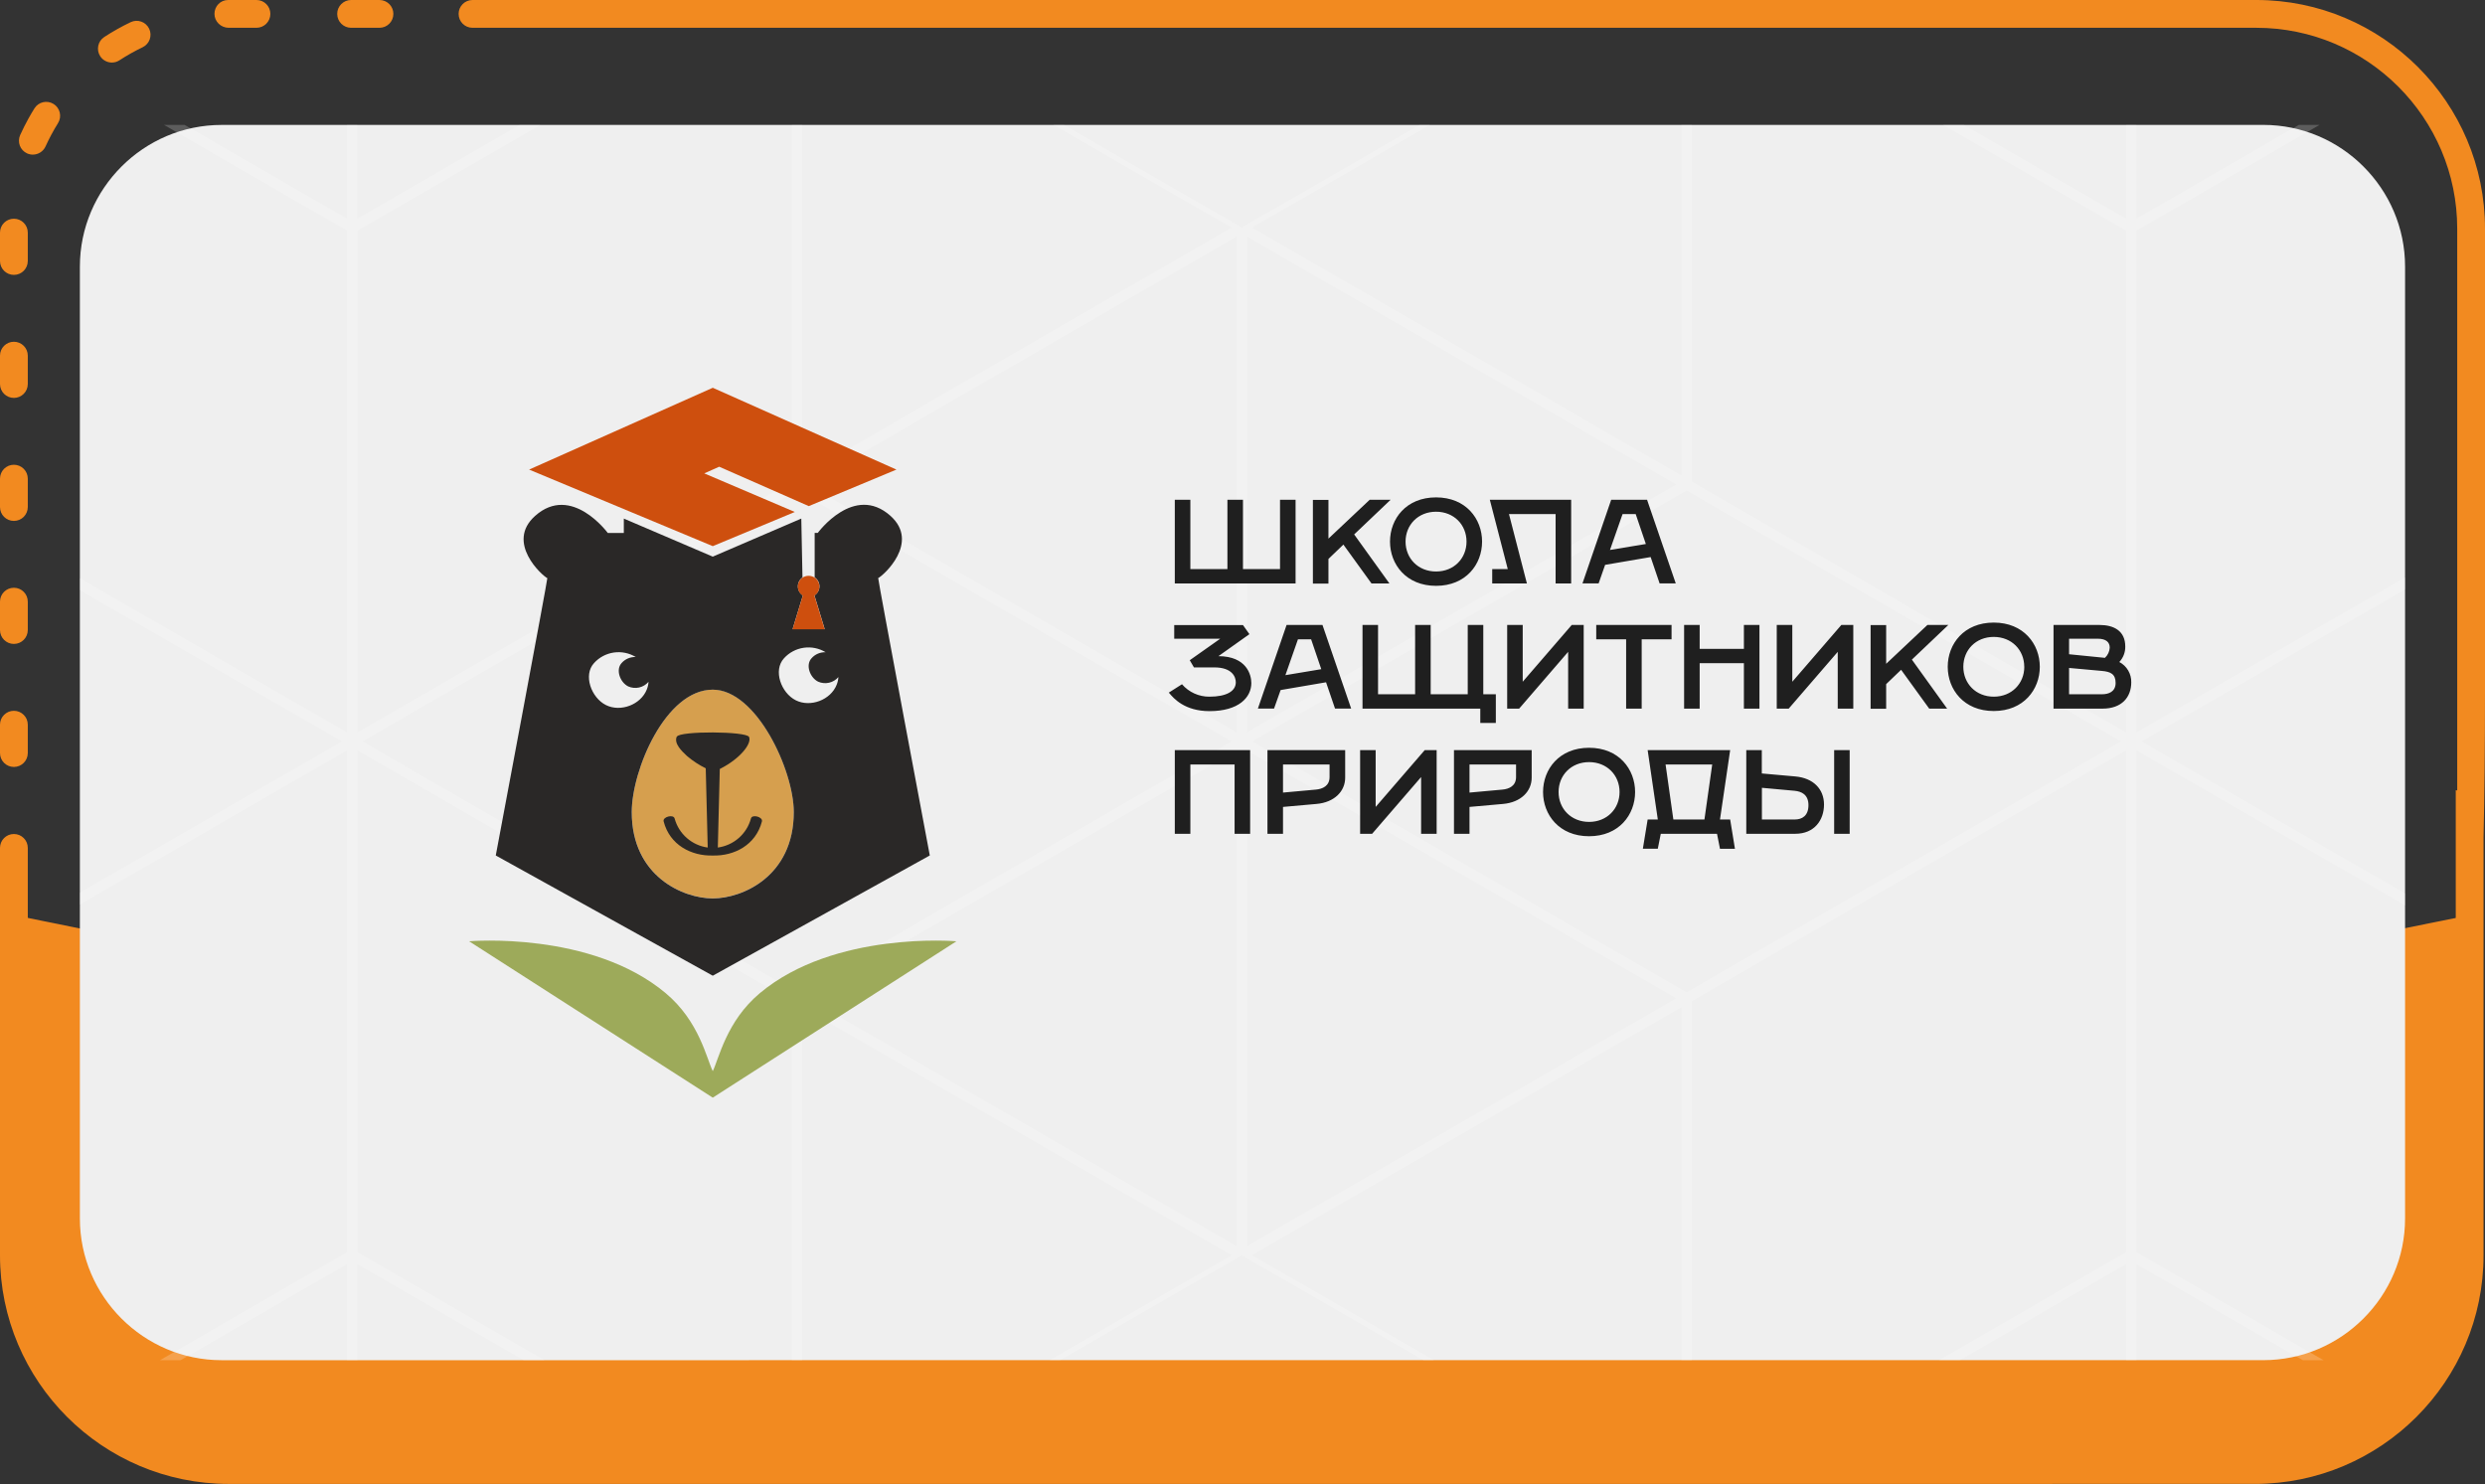 <?xml version="1.0" encoding="UTF-8"?> <svg xmlns="http://www.w3.org/2000/svg" width="1711" height="1022" viewBox="0 0 1711 1022" fill="none"><rect x="0" y="0" width="1711" height="1022" fill="#333333" stroke="none"/><path d="M14 631V867.048C14 943.07 76.204 1005.27 152.225 1005.27H1557.77C1633.8 1005.27 1696 943.07 1696 867.048V631L854 801L14 631Z" fill="#F28A20"></path><path d="M9.568 528.088C4.281 528.088 0 523.807 0 518.521V498.979C0 493.693 4.281 489.412 9.568 489.412C14.854 489.412 19.135 493.693 19.135 498.979V518.521C19.135 523.807 14.854 528.088 9.568 528.088Z" fill="#F28A20"></path><path d="M9.568 443.379C4.281 443.379 0 439.096 0 433.811V414.268C0 408.982 4.281 404.701 9.568 404.701C14.854 404.701 19.135 408.982 19.135 414.268V433.811C19.135 439.096 14.854 443.379 9.568 443.379Z" fill="#F28A20"></path><path d="M9.568 358.684C4.281 358.684 0 354.402 0 349.115V329.572C0 324.287 4.281 320.006 9.568 320.006C14.854 320.006 19.135 324.287 19.135 329.572V349.115C19.135 354.402 14.854 358.684 9.568 358.684Z" fill="#F28A20"></path><path d="M9.568 273.988C4.281 273.988 0 269.707 0 264.42V244.879C0 239.592 4.281 235.311 9.568 235.311C14.854 235.311 19.135 239.592 19.135 244.879V264.42C19.135 269.707 14.854 273.988 9.568 273.988Z" fill="#F28A20"></path><path d="M9.568 189.277C4.281 189.277 0 184.996 0 179.711V160.168C0 154.883 4.281 150.6 9.568 150.6C14.854 150.6 19.135 154.883 19.135 160.168V179.711C19.135 184.996 14.854 189.277 9.568 189.277Z" fill="#F28A20"></path><path d="M22.602 106.465C21.283 106.465 19.951 106.197 18.664 105.617C13.85 103.438 11.717 97.775 13.896 92.961C15.613 89.156 17.502 85.398 19.537 81.725C20.865 79.324 22.256 76.959 23.699 74.641C26.49 70.156 32.389 68.791 36.889 71.582C41.375 74.375 42.756 80.287 39.947 84.773C38.285 87.441 36.711 90.178 35.23 92.961C33.848 95.561 32.549 98.199 31.338 100.865C29.721 104.363 26.24 106.465 22.602 106.465Z" fill="#F28A20"></path><path d="M77.041 43.068C73.92 43.068 70.846 41.547 69.01 38.725C66.125 34.301 67.363 28.373 71.803 25.471C77.606 21.691 83.707 18.256 89.934 15.277C94.701 12.986 100.41 15.01 102.701 19.777C104.975 24.545 102.967 30.256 98.199 32.545C92.725 35.164 87.377 38.176 82.264 41.5C80.648 42.566 78.828 43.068 77.041 43.068Z" fill="#F28A20"></path><path d="M1553.58 19.135C1629.83 19.135 1691.87 81.166 1691.87 157.422V544.285C1691.53 544.213 1691.2 544.137 1690.87 544.057V864.297C1690.87 940.555 1628.83 1002.59 1552.58 1002.59L157.422 1002.6C81.166 1002.6 19.135 940.572 19.135 864.314V583.818C19.135 578.531 14.854 574.25 9.568 574.25C4.281 574.25 0 578.531 0 583.818V864.33C0 951.143 70.627 1021.75 157.422 1021.75L1552.58 1021.74C1639.39 1021.74 1710 951.109 1710 864.312V576.426C1710.67 547.672 1711 512.195 1711 477.084V157.422C1711 70.611 1640.37 0 1553.58 0H325.338C320.053 0 315.771 4.281 315.771 9.568C315.771 14.854 320.053 19.135 325.338 19.135H1553.58Z" fill="#F28A20"></path><path d="M261.283 19.135H241.742C236.455 19.135 232.174 14.854 232.174 9.568C232.174 4.281 236.455 0 241.742 0H261.283C266.57 0 270.852 4.281 270.852 9.568C270.852 14.854 266.57 19.135 261.283 19.135Z" fill="#F28A20"></path><path d="M176.59 19.135H157.422C152.137 19.135 147.668 14.854 147.668 9.568C147.668 4.281 151.762 0 157.047 0H176.59C181.875 0 186.156 4.281 186.156 9.568C186.156 14.854 181.875 19.135 176.59 19.135Z" fill="#F28A20"></path><g clip-path="url(#clip0_609_227)"><path d="M1558.4 936.54L152.554 936.56C98.899 936.56 55 892.661 55 839.006V183.574C55 129.919 98.899 86.019 152.554 86.019L1558.41 86C1612.07 86 1655.97 129.899 1655.97 183.554V838.986C1655.97 892.625 1612.07 936.54 1558.4 936.54Z" fill="#EFEFEF"></path><path opacity="0.2" d="M242.5 -197L-370 156.75V864.25L242.5 1218L855 864.25V156.75L242.5 -197ZM249.544 510.5L548.719 337.715L847.895 510.5L548.719 683.285L249.544 510.5ZM-63.719 683.285L-362.834 510.5L-63.719 337.715L235.456 510.5L-63.719 683.285ZM552.272 -14.013L847.926 156.75L552.272 327.513V-14.013ZM545.198 331.588L246.022 504.373V158.803L545.198 -13.982V331.588ZM238.978 504.373L-60.197 331.588V-13.982L238.978 158.803V504.373ZM-67.272 327.483L-362.926 156.719L-67.272 -14.044V327.483ZM-70.794 333.579L-366.447 504.342V162.846L-70.794 333.61V333.579ZM-70.794 687.36L-366.447 858.123V516.627L-70.794 687.39V687.36ZM-67.272 693.456V1034.98L-362.926 864.219L-67.272 693.456ZM-60.197 689.382L238.978 516.596V862.167L-60.197 1034.95V689.382ZM246.022 516.596L545.198 689.382V1034.95L246.022 862.167V516.596ZM552.272 693.487L847.956 864.25L552.272 1035.01V693.487ZM555.794 687.39L851.448 516.627V858.123L555.794 687.36V687.39ZM555.794 333.61L851.448 162.846V504.342L555.794 333.579V333.61ZM245.991 150.592V-190.903L541.645 -20.14L245.991 150.592ZM238.948 -190.903V150.592L-56.706 -20.14L238.948 -190.903ZM238.948 870.377V1211.87L-56.706 1041.11L238.948 870.377ZM245.991 1211.87V870.377L541.645 1041.11L245.991 1211.87Z" fill="white"></path><path opacity="0.2" d="M1467.5 -197L855 156.75V864.25L1467.5 1218L2080 864.25V156.75L1467.5 -197ZM1474.54 510.5L1773.72 337.715L2072.89 510.5L1773.72 683.285L1474.54 510.5ZM1161.28 683.285L862.166 510.5L1161.28 337.715L1460.46 510.5L1161.28 683.285ZM1777.27 -14.013L2072.93 156.75L1777.27 327.513V-14.013ZM1770.2 331.588L1471.02 504.373V158.803L1770.2 -13.982V331.588ZM1463.98 504.373L1164.8 331.588V-13.982L1463.98 158.803V504.373ZM1157.73 327.483L862.074 156.719L1157.73 -14.044V327.483ZM1154.21 333.579L858.553 504.342V162.846L1154.21 333.61V333.579ZM1154.21 687.36L858.553 858.123V516.627L1154.21 687.39V687.36ZM1157.73 693.456V1034.98L862.074 864.219L1157.73 693.456ZM1164.8 689.382L1463.98 516.596V862.167L1164.8 1034.95V689.382ZM1471.02 516.596L1770.2 689.382V1034.95L1471.02 862.167V516.596ZM1777.27 693.487L2072.96 864.25L1777.27 1035.01V693.487ZM1780.79 687.39L2076.45 516.627V858.123L1780.79 687.36V687.39ZM1780.79 333.61L2076.45 162.846V504.342L1780.79 333.579V333.61ZM1470.99 150.592V-190.903L1766.64 -20.14L1470.99 150.592ZM1463.95 -190.903V150.592L1168.29 -20.14L1463.95 -190.903ZM1463.95 870.377V1211.87L1168.29 1041.11L1463.95 870.377ZM1470.99 1211.87V870.377L1766.64 1041.11L1470.99 1211.87Z" fill="white"></path><path fill-rule="evenodd" clip-rule="evenodd" d="M957.061 372.924C957.061 357.25 968.179 342.469 988.768 342.469C1009.36 342.469 1020.46 357.281 1020.46 372.924C1020.46 388.568 1009.34 403.38 988.768 403.38C968.195 403.38 957.061 388.568 957.061 372.924ZM1009.75 372.924C1009.75 361.404 1001.11 352.344 988.768 352.344C976.429 352.344 967.771 361.404 967.771 372.924C967.771 384.445 976.414 393.505 988.768 393.505C1001.12 393.505 1009.75 384.445 1009.75 372.924ZM819.601 344.113H808.89V401.733H892.047V344.113H881.337V391.858H855.826V344.113H845.116V391.858H819.601V344.113ZM914.678 344.208H903.968V401.812H914.678V384.852L924.965 374.977L944.313 401.733H956.652L932.382 367.986L957.484 344.113H943.073L914.678 370.87V344.208ZM1038.14 391.842H1027.44V401.733H1051.32L1038.98 353.988H1071.08V401.733H1081.79V344.113H1025.79L1038.14 391.842ZM1109.36 344.113H1134.05L1153.81 401.686H1142.69L1136.53 383.566L1105.17 388.927L1100.71 401.686H1089.59L1109.36 344.113ZM1133.22 374.569L1126.23 353.988H1117.18L1108.52 378.676L1133.22 374.569ZM836.07 459.537C848.409 459.537 850.89 466.12 850.89 469.82C850.89 475.995 844.299 479.694 832.777 479.694C829.187 479.731 825.632 478.984 822.359 477.506C819.086 476.028 816.177 473.854 813.832 471.136L804.771 476.889C804.886 477.026 805.018 477.181 805.159 477.349C807.983 480.695 815.531 489.648 832.777 489.648C852.942 489.648 861.58 480.18 861.58 470.305C861.58 464.553 858.287 451.872 838.939 451.794L860.264 436.652L855.826 430.382H808.487V439.787H840.179L819.182 454.6L822.066 459.537H836.07ZM885.855 430.319H910.568L930.325 487.891H919.211L913.029 469.787L881.75 475.132L877.217 487.891H866.098L885.855 430.319ZM909.736 460.759L902.742 440.194H893.681L885.043 464.881L909.736 460.759ZM948.826 430.319H938.131V487.923H1019.22V497.798H1029.93V478.048H1021.29V430.319H1010.58V478.048H985.067V430.319H974.357V478.048H948.826V430.319ZM1037.74 430.319H1048.44V469.411L1082.2 430.319H1090.43V487.923H1079.72V448.831L1045.98 487.923H1037.74V430.319ZM1099.06 440.194H1119.64V487.923H1130.35V440.194H1150.92V430.319H1099.06V440.194ZM1159.56 430.319H1170.27V446.777H1200.73V430.319H1211.44V487.923H1200.73V456.652H1170.27V487.923H1159.56V430.319ZM1234.06 430.319H1223.35V487.923H1231.58L1265.34 448.831V487.923H1276.05V430.319H1267.82L1234.06 469.411V430.319ZM1287.97 430.397H1298.68V457.06L1327.08 430.319H1341.49L1316.39 454.176L1340.66 487.923H1328.32L1308.97 461.182L1298.68 471.057V488.001H1287.97V430.397ZM1372.76 428.674C1352.19 428.674 1341.07 443.44 1341.07 459.114C1341.07 474.757 1352.17 489.57 1372.76 489.57C1393.35 489.57 1404.47 474.742 1404.47 459.114C1404.47 443.487 1393.33 428.674 1372.76 428.674ZM1372.76 438.549C1385.12 438.549 1393.76 447.593 1393.76 459.114H1393.79C1393.79 470.651 1385.13 479.695 1372.79 479.695C1360.45 479.695 1351.81 470.635 1351.81 459.114C1351.81 447.593 1360.4 438.549 1372.76 438.549ZM1413.92 430.319H1445.61C1455.49 430.319 1463.31 434.426 1463.31 445.131C1463.4 449.095 1461.92 452.933 1459.21 455.821C1461.75 457.154 1463.87 459.172 1465.32 461.645C1466.78 464.119 1467.51 466.95 1467.44 469.819C1467.44 480.101 1460.85 487.923 1447.68 487.923H1413.92V430.319ZM1449.32 452.953C1451.29 451.132 1452.47 448.621 1452.62 445.947C1452.62 442.247 1450.14 439.786 1444.39 439.786H1424.62V450.476L1449.32 452.953ZM1447.26 478.032C1451.79 478.032 1456.67 476.386 1456.67 470.195C1456.67 464.004 1452.97 462.467 1447.26 461.966L1424.62 459.912V478.016L1447.26 478.032ZM860.763 516.515H808.89V574.135H819.601V526.39H850.053V574.135H860.763V516.515ZM872.684 516.515H926.2V535.45C926.2 544.855 918.783 552.488 906.443 553.554L883.394 555.608V574.103H872.684V516.515ZM906.035 543.679C910.568 543.271 915.444 541.203 915.444 535.043V526.39H883.394V545.733L906.035 543.679ZM947.182 516.515H936.487V574.135H944.722L978.481 535.043V574.135H989.177V516.515H980.942L947.182 555.608V516.515ZM1001.11 516.515H1054.61V535.45C1054.61 544.855 1047.21 552.488 1034.86 553.554L1011.8 555.608V574.103H1001.11V516.515ZM1034.45 543.679C1038.98 543.271 1043.85 541.203 1043.85 535.043V526.39H1011.8V545.733L1034.45 543.679ZM1094.13 514.879C1073.54 514.879 1062.44 529.66 1062.44 545.335C1062.44 560.978 1073.54 575.791 1094.13 575.791C1114.72 575.791 1125.82 560.978 1125.82 545.335C1125.82 529.692 1114.72 514.879 1094.13 514.879ZM1094.13 524.754C1106.49 524.754 1115.12 533.814 1115.12 545.335C1115.12 556.856 1106.49 565.915 1094.13 565.915C1081.77 565.915 1073.13 556.856 1073.13 545.335C1073.13 533.814 1081.77 524.754 1094.13 524.754ZM1134.46 564.26H1141.45L1134.46 516.515H1191.27L1184.26 564.26H1191.27L1194.56 584.417H1184.26L1182.21 574.103H1143.5L1141.45 584.386H1131.16L1134.46 564.26ZM1173.56 564.26L1178.91 526.39H1146.8L1152.16 564.26H1173.56ZM1213.06 516.515H1202.37V574.103H1236.12C1249.29 574.103 1255.89 564.652 1255.89 553.962C1255.89 543.271 1248.47 535.701 1236.12 534.619L1213.06 532.566V516.515ZM1245.18 554.385C1245.18 561.783 1240.71 564.26 1235.77 564.26H1213.13V542.441L1235.77 544.51C1240.24 544.98 1245.18 546.986 1245.18 554.385ZM1273.56 516.515H1262.87V574.103H1273.56V516.515Z" fill="black" fill-opacity="0.87"></path><path d="M523.148 683.863C500.075 703.205 494.992 729.019 490.76 737.542C486.527 728.981 481.463 703.205 458.372 683.863C407.05 640.815 323 648.115 323 648.115L490.76 755.792L658.537 648.115C658.537 648.115 574.488 640.815 523.148 683.863Z" fill="#9DAA5A"></path><path d="M490.771 474.812C458.232 474.812 434.99 530.222 434.99 559.141C434.99 603.281 470.345 618.558 490.771 618.558C511.198 618.558 546.553 603.281 546.553 559.141C546.553 530.222 520.778 474.812 490.771 474.812Z" fill="#D69F4E"></path><path d="M547.248 352.514L484.91 325.947L495.189 321.357L556.866 348.487L617.22 323.332L490.768 267L364.314 323.332L490.768 376.051L547.248 352.514Z" fill="#CE4F0E"></path><path d="M604.665 398.027C608.142 396.39 633.614 373.567 613.112 355.186C588.055 332.795 563.074 366.907 563.074 366.907H560.921V397.556C561.95 398.238 562.791 399.165 563.368 400.254C563.946 401.342 564.24 402.557 564.225 403.787C564.21 405.018 563.886 406.226 563.283 407.3C562.679 408.374 561.815 409.28 560.769 409.937L567.817 433.117H545.747L552.795 409.937C551.763 409.286 550.909 408.39 550.308 407.331C549.707 406.271 549.38 405.081 549.353 403.865C549.327 402.648 549.604 401.444 550.158 400.36C550.712 399.276 551.527 398.345 552.53 397.651L551.718 357.067L490.759 383.276L429.517 357.067V366.963H418.462C418.462 366.963 393.463 332.852 368.426 355.242C347.905 373.549 373.376 396.446 376.853 398.084C377.231 398.272 341.348 589.036 341.348 589.036L490.759 671.822L640.191 589.036C640.191 589.036 604.287 398.272 604.665 398.084V398.027ZM417.178 485.46C407.068 480.399 401.399 464.763 409.033 456.541C412.576 452.618 417.387 450.055 422.63 449.295C427.873 448.535 433.218 449.628 437.737 452.383C435.907 452.306 434.083 452.638 432.4 453.354C430.715 454.07 429.214 455.153 428.005 456.523C423.754 461.151 426.909 469.806 432.54 472.628C434.901 473.68 437.539 473.94 440.061 473.37C442.582 472.799 444.85 471.43 446.523 469.467C446.416 471.268 446.02 473.04 445.352 474.716C441.213 485.215 427.287 490.521 417.178 485.46ZM490.759 618.613C470.332 618.613 434.978 603.335 434.978 559.195C434.978 530.277 458.22 474.867 490.759 474.867C520.766 474.867 546.54 530.277 546.54 559.195C546.54 603.335 511.186 618.613 490.759 618.613ZM576.094 471.443C571.974 481.942 558.029 487.247 547.92 482.186C537.811 477.125 532.16 461.584 539.794 453.267C543.337 449.344 548.148 446.781 553.391 446.021C558.634 445.262 563.979 446.354 568.498 449.109C566.667 449.024 564.841 449.352 563.155 450.069C561.47 450.785 559.97 451.873 558.766 453.249C554.496 457.877 557.652 466.532 563.283 469.354C565.643 470.403 568.282 470.661 570.802 470.091C573.323 469.522 575.591 468.154 577.266 466.193C577.158 467.994 576.763 469.766 576.094 471.443Z" fill="#2A2827"></path><path d="M465.954 507.209C463.951 511.951 469.242 517.031 473.021 520.549C476.954 523.893 481.289 526.737 485.928 529.016L487.288 583.579C481.937 582.841 476.923 580.551 472.87 576.994C468.818 573.438 465.906 568.772 464.499 563.579C463.687 560.437 456.052 562.45 456.941 565.611C461.155 581.848 475.969 589.449 490.765 589.073C505.579 589.449 520.375 581.848 524.608 565.611C525.42 562.45 517.786 560.437 517.049 563.579C515.641 568.775 512.727 573.442 508.671 576.999C504.615 580.556 499.596 582.844 494.242 583.579L495.602 529.467L496.452 529.035C509.188 522.525 517.786 512.195 515.764 507.454C514.064 503.428 467.768 503.221 466.067 507.228" fill="#2A2827"></path><path d="M567.787 433.296L560.739 410.097C562.095 409.238 563.134 407.964 563.701 406.466C564.267 404.969 564.331 403.329 563.881 401.792C563.432 400.255 562.494 398.905 561.209 397.945C559.923 396.985 558.359 396.465 556.751 396.465C555.144 396.465 553.58 396.985 552.294 397.945C551.009 398.905 550.071 400.255 549.621 401.792C549.172 403.329 549.236 404.969 549.802 406.466C550.369 407.964 551.408 409.238 552.764 410.097L545.716 433.296H567.787Z" fill="#CE4F0E"></path></g><defs><clipPath id="clip0_609_227"><rect width="1600.97" height="850.56" fill="white" transform="translate(55 86)"></rect></clipPath></defs></svg> 